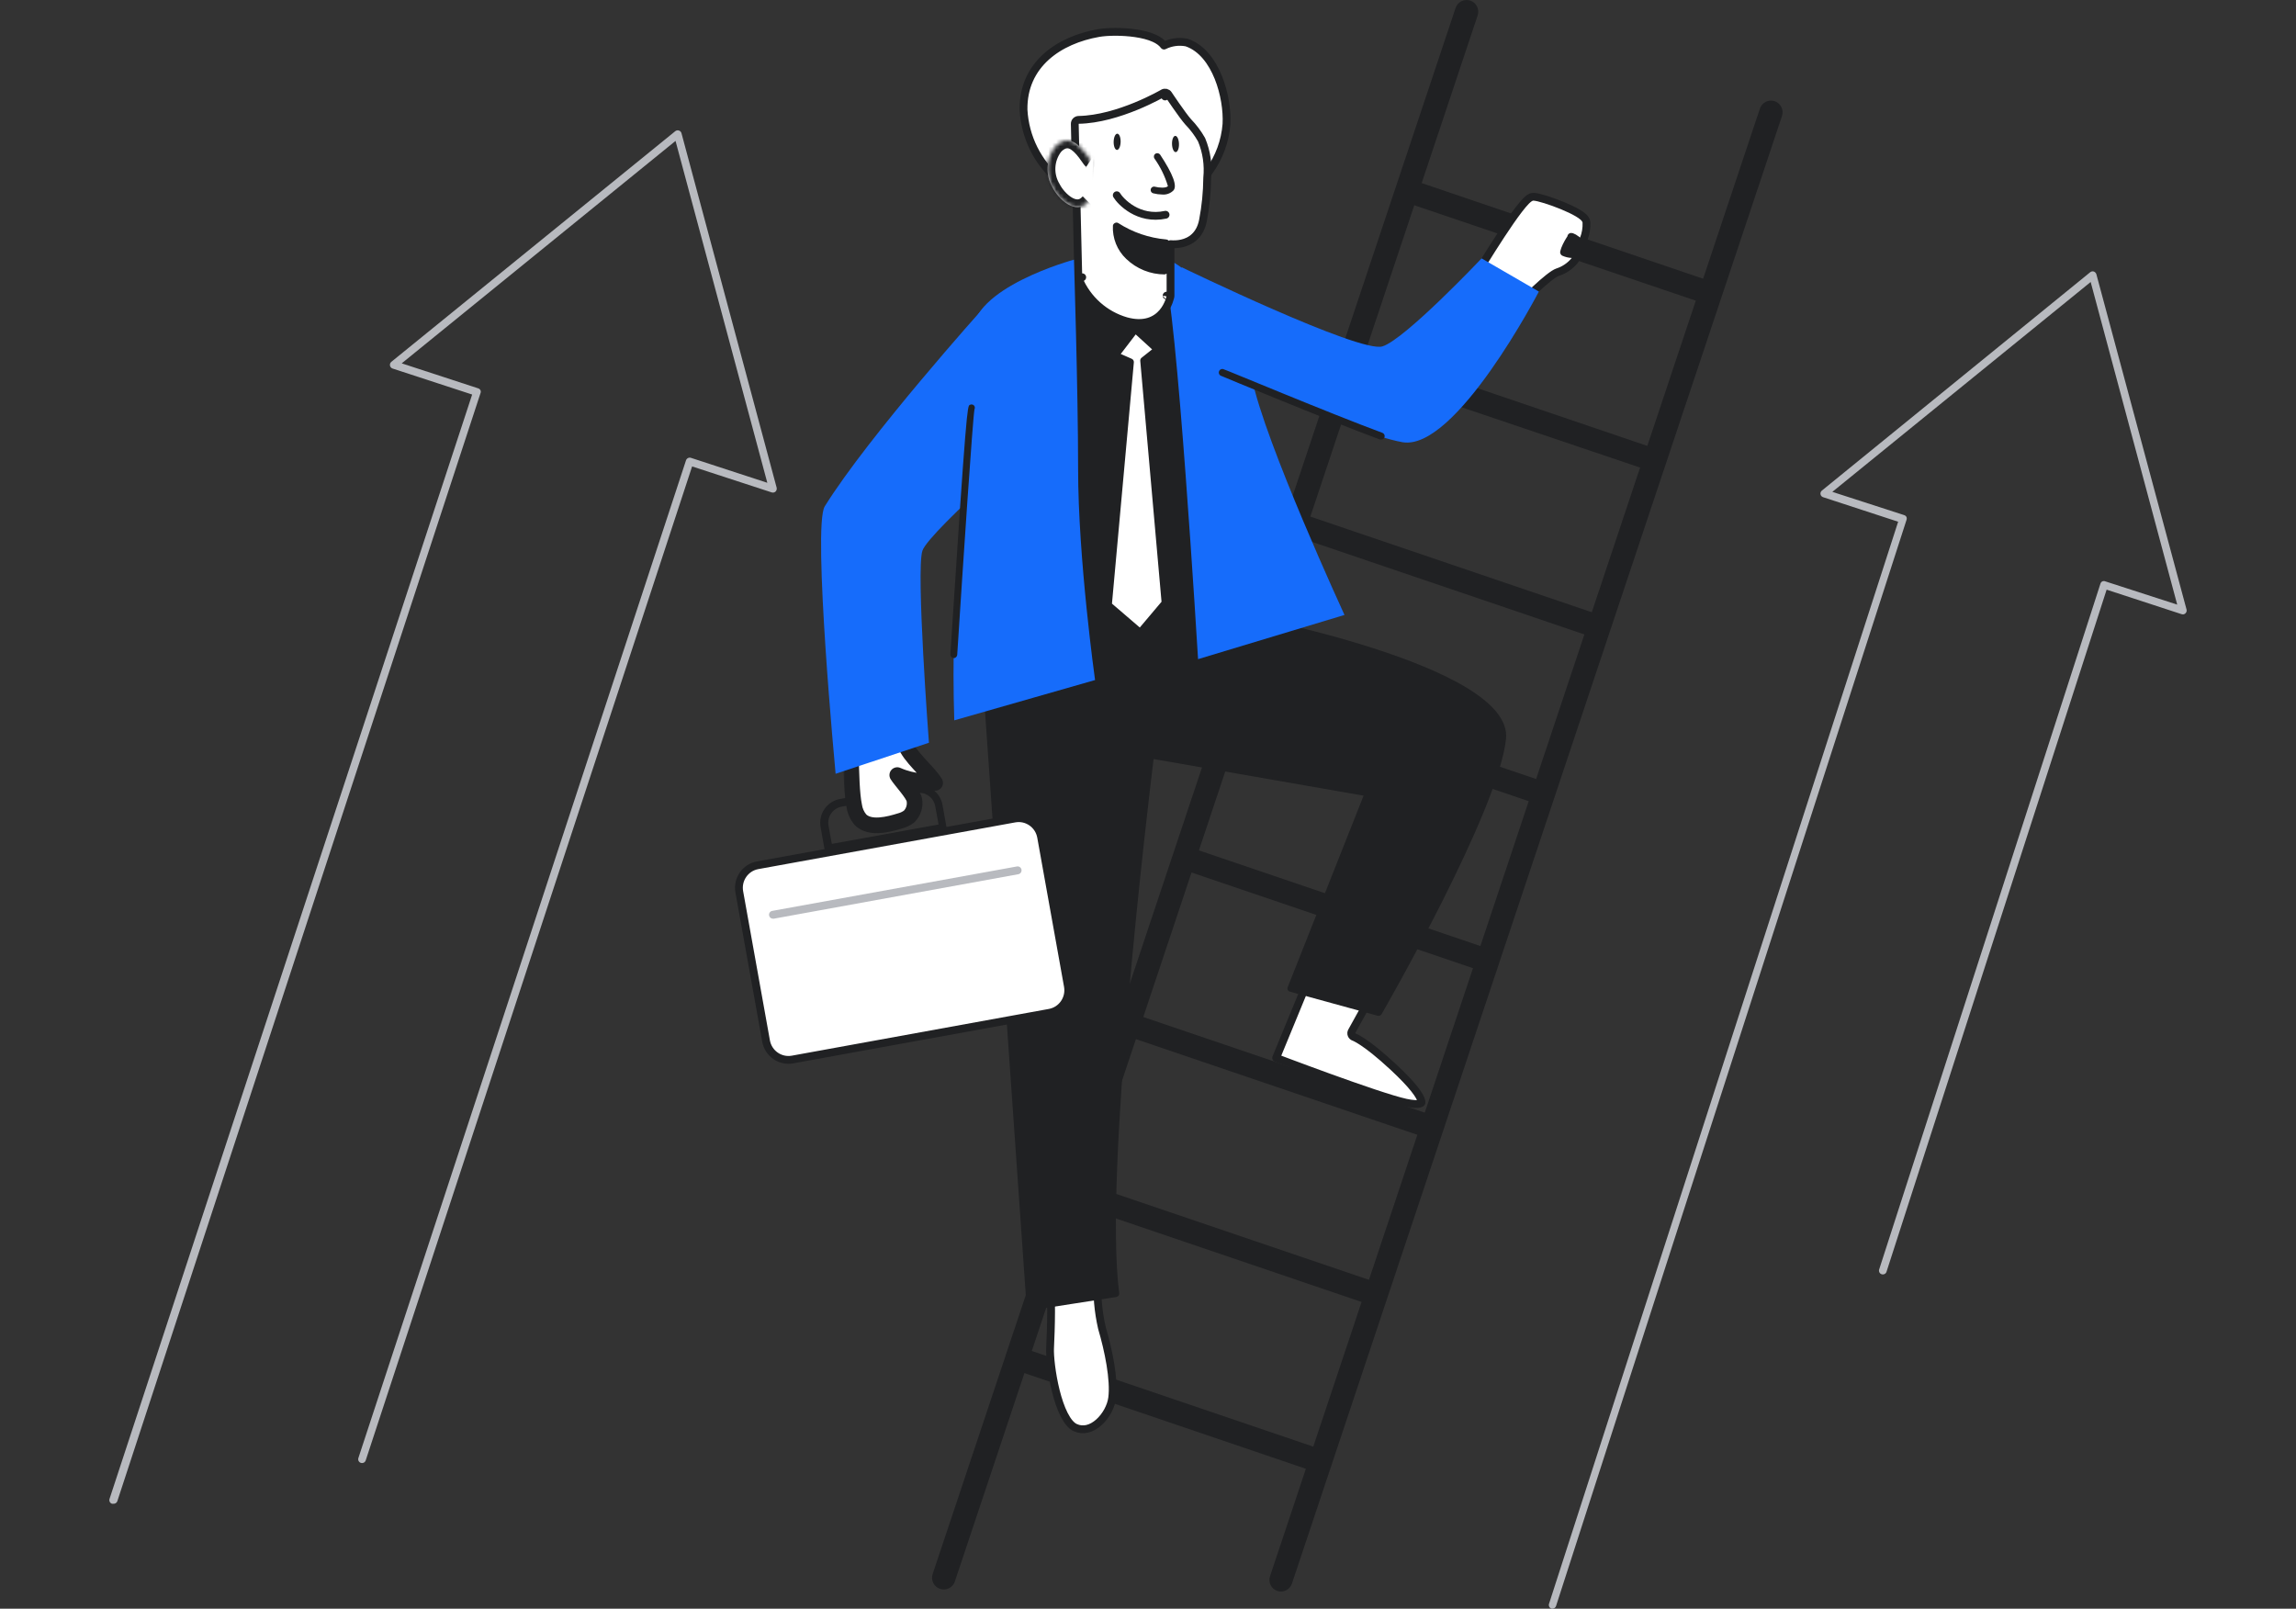 <svg width="588" height="412" viewBox="0 0 588 412" fill="none" xmlns="http://www.w3.org/2000/svg">
<rect x="0" y="0" width="588" height="412" fill="#333333" stroke="none"/>
<path d="M28.982 385.112H28.686C28.561 385.074 28.445 385.011 28.345 384.927C28.246 384.842 28.164 384.739 28.105 384.622C28.046 384.505 28.011 384.377 28.002 384.247C27.993 384.116 28.011 383.985 28.054 383.861L120.917 101.041L100.548 94.387C100.377 94.333 100.223 94.233 100.104 94.097C99.985 93.962 99.905 93.796 99.872 93.618C99.84 93.441 99.856 93.257 99.92 93.088C99.983 92.919 100.091 92.77 100.232 92.659L172.944 33.588C173.073 33.486 173.226 33.418 173.388 33.39C173.55 33.362 173.716 33.376 173.872 33.429C174.028 33.477 174.17 33.564 174.284 33.682C174.398 33.8 174.48 33.946 174.523 34.104L198.898 124.895C198.939 125.071 198.935 125.254 198.886 125.427C198.838 125.601 198.747 125.76 198.622 125.888C198.491 126.009 198.331 126.093 198.158 126.131C197.984 126.17 197.804 126.161 197.635 126.107L177.247 119.453L93.66 374.009C93.579 374.259 93.402 374.467 93.169 374.586C92.936 374.705 92.665 374.726 92.416 374.645C92.292 374.607 92.176 374.544 92.076 374.459C91.977 374.375 91.895 374.271 91.836 374.155C91.777 374.038 91.742 373.91 91.733 373.779C91.725 373.648 91.742 373.517 91.785 373.393L175.687 117.884C175.773 117.637 175.95 117.433 176.182 117.314C176.414 117.196 176.682 117.172 176.931 117.248L196.51 123.644L173.003 36.091L102.877 93.056L122.456 99.452C122.583 99.49 122.701 99.554 122.803 99.639C122.904 99.725 122.988 99.83 123.049 99.948C123.102 100.067 123.13 100.195 123.13 100.326C123.13 100.456 123.102 100.584 123.049 100.703L30.028 384.516C29.94 384.716 29.791 384.881 29.603 384.989C29.414 385.096 29.196 385.139 28.982 385.112Z" fill="#B8BABF"/>
<path d="M397.65 411.986C397.546 412.005 397.439 412.005 397.334 411.986C397.086 411.904 396.88 411.726 396.761 411.492C396.643 411.257 396.622 410.985 396.703 410.734L486.112 133.615L466.908 127.338C466.736 127.288 466.581 127.19 466.461 127.057C466.341 126.923 466.26 126.759 466.228 126.582C466.195 126.405 466.212 126.222 466.276 126.054C466.34 125.886 466.45 125.739 466.592 125.63L535.297 69.717C535.424 69.612 535.576 69.54 535.738 69.509C535.9 69.478 536.067 69.488 536.224 69.538C536.378 69.597 536.517 69.69 536.629 69.811C536.742 69.931 536.826 70.076 536.876 70.234L559.968 156.099C560.013 156.271 560.011 156.452 559.962 156.623C559.914 156.795 559.82 156.95 559.692 157.072C559.564 157.198 559.404 157.286 559.23 157.325C559.055 157.363 558.873 157.351 558.705 157.29L539.501 151.014L483.132 325.704C483.05 325.954 482.874 326.161 482.64 326.28C482.407 326.399 482.137 326.421 481.888 326.339C481.763 326.301 481.648 326.238 481.548 326.154C481.448 326.069 481.366 325.966 481.307 325.849C481.248 325.732 481.214 325.604 481.205 325.474C481.196 325.343 481.214 325.212 481.256 325.088L537.922 149.465C537.96 149.34 538.024 149.224 538.109 149.125C538.194 149.026 538.298 148.945 538.415 148.889C538.655 148.789 538.925 148.789 539.165 148.889L557.58 154.847L535.415 72.22L469.256 125.968L487.671 131.926C487.916 132.004 488.122 132.175 488.243 132.403C488.341 132.652 488.341 132.929 488.243 133.178L398.519 411.251C398.467 411.448 398.355 411.625 398.2 411.756C398.044 411.888 397.852 411.968 397.65 411.986Z" fill="#B8BABF"/>
<path d="M241.649 407.06C241.334 407.054 241.021 407 240.722 406.901C240.352 406.778 240.01 406.582 239.716 406.325C239.421 406.069 239.18 405.756 239.006 405.406C238.832 405.055 238.728 404.673 238.701 404.282C238.673 403.891 238.723 403.499 238.847 403.127L372.783 2.006C372.912 1.635 373.113 1.292 373.374 0.999C373.635 0.705 373.951 0.467 374.304 0.296C374.657 0.125 375.04 0.026 375.431 0.005C375.821 -0.017 376.213 0.039 376.582 0.169C376.951 0.3 377.292 0.502 377.583 0.765C377.875 1.027 378.112 1.345 378.282 1.7C378.451 2.055 378.55 2.441 378.571 2.834C378.593 3.227 378.537 3.621 378.408 3.993L244.472 405.213C244.241 405.771 243.848 406.246 243.344 406.576C242.841 406.905 242.25 407.074 241.649 407.06Z" fill="#202123"/>
<path d="M328.057 407.596C327.735 407.592 327.416 407.538 327.11 407.437C326.74 407.314 326.399 407.119 326.105 406.862C325.811 406.605 325.571 406.292 325.399 405.941C325.226 405.589 325.125 405.207 325.1 404.817C325.075 404.426 325.127 404.034 325.254 403.664L450.723 27.768C450.985 27.017 451.532 26.402 452.245 26.058C452.957 25.713 453.777 25.668 454.522 25.931C455.268 26.194 455.88 26.745 456.222 27.462C456.565 28.179 456.61 29.004 456.348 29.754L330.86 405.57C330.659 406.159 330.281 406.67 329.779 407.033C329.277 407.396 328.675 407.593 328.057 407.596Z" fill="#202123"/>
<path d="M436.61 77.622C436.288 77.618 435.969 77.564 435.663 77.463L359.635 51.702C358.889 51.439 358.278 50.888 357.936 50.171C357.593 49.454 357.548 48.629 357.81 47.879C358.071 47.128 358.619 46.513 359.331 46.168C360.044 45.824 360.863 45.778 361.609 46.041L437.577 71.862C438.241 72.09 438.802 72.546 439.163 73.151C439.523 73.756 439.658 74.47 439.545 75.166C439.431 75.862 439.076 76.495 438.542 76.952C438.008 77.409 437.331 77.661 436.63 77.662L436.61 77.622Z" fill="#202123"/>
<path d="M422.281 120.346C421.959 120.342 421.64 120.288 421.334 120.187L345.366 94.525C344.62 94.262 344.009 93.711 343.666 92.994C343.324 92.277 343.278 91.452 343.54 90.702C343.802 89.951 344.349 89.336 345.062 88.991C345.774 88.647 346.594 88.601 347.34 88.865L423.308 114.686C423.677 114.809 424.019 115.005 424.314 115.261C424.608 115.518 424.849 115.83 425.023 116.181C425.198 116.532 425.301 116.913 425.329 117.304C425.356 117.695 425.306 118.088 425.183 118.459C424.951 119.037 424.548 119.528 424.029 119.865C423.51 120.203 422.899 120.371 422.281 120.346Z" fill="#202123"/>
<path d="M407.972 163.071C407.65 163.066 407.33 163.013 407.024 162.912L331.056 137.091C330.31 136.827 329.699 136.276 329.357 135.559C329.014 134.842 328.969 134.018 329.231 133.267C329.492 132.517 330.04 131.901 330.752 131.557C331.465 131.212 332.284 131.167 333.03 131.43L408.998 157.251C409.368 157.374 409.71 157.57 410.004 157.827C410.298 158.083 410.54 158.396 410.714 158.746C410.888 159.097 410.992 159.479 411.019 159.87C411.046 160.261 410.997 160.653 410.873 161.025C410.668 161.632 410.276 162.157 409.755 162.525C409.233 162.893 408.609 163.084 407.972 163.071Z" fill="#202123"/>
<path d="M393.661 205.755C393.339 205.75 393.019 205.697 392.713 205.596L316.745 179.775C316.002 179.511 315.393 178.961 315.052 178.246C314.712 177.531 314.668 176.709 314.929 175.961C315.191 175.213 315.737 174.6 316.448 174.257C317.159 173.915 317.976 173.87 318.719 174.134L394.687 199.955C395.057 200.078 395.398 200.274 395.693 200.53C395.987 200.787 396.228 201.099 396.403 201.45C396.577 201.801 396.681 202.182 396.708 202.573C396.735 202.964 396.686 203.357 396.562 203.729C396.353 204.332 395.96 204.853 395.439 205.217C394.918 205.581 394.295 205.769 393.661 205.755Z" fill="#202123"/>
<path d="M379.375 248.518C379.053 248.514 378.733 248.46 378.427 248.359L302.459 222.538C301.716 222.275 301.107 221.725 300.766 221.01C300.426 220.295 300.382 219.473 300.643 218.725C300.905 217.977 301.451 217.364 302.162 217.021C302.873 216.678 303.689 216.634 304.433 216.897L380.401 242.718C381.08 242.934 381.658 243.389 382.031 243.999C382.404 244.609 382.545 245.334 382.43 246.041C382.315 246.748 381.951 247.389 381.404 247.848C380.858 248.306 380.165 248.551 379.453 248.538L379.375 248.518Z" fill="#202123"/>
<path d="M365.045 291.163C364.723 291.158 364.404 291.105 364.098 291.004L288.13 265.183C287.762 265.052 287.423 264.85 287.133 264.588C286.842 264.326 286.606 264.009 286.437 263.654C286.269 263.3 286.171 262.916 286.15 262.524C286.129 262.132 286.185 261.74 286.314 261.369C286.444 260.999 286.645 260.658 286.905 260.365C287.166 260.073 287.481 259.835 287.833 259.666C288.185 259.496 288.566 259.398 288.956 259.376C289.346 259.355 289.736 259.411 290.104 259.542L366.072 285.363C366.75 285.579 367.329 286.033 367.702 286.644C368.074 287.254 368.216 287.979 368.101 288.685C367.986 289.392 367.622 290.034 367.075 290.492C366.529 290.951 365.836 291.196 365.124 291.183L365.045 291.163Z" fill="#202123"/>
<path d="M350.737 333.947C350.416 333.949 350.096 333.902 349.789 333.808L273.821 307.986C273.078 307.723 272.469 307.173 272.129 306.458C271.788 305.743 271.744 304.921 272.006 304.173C272.267 303.425 272.814 302.812 273.524 302.469C274.235 302.127 275.052 302.082 275.795 302.346L351.763 328.167C352.427 328.394 352.988 328.851 353.349 329.456C353.709 330.06 353.844 330.774 353.731 331.47C353.617 332.166 353.262 332.799 352.728 333.256C352.194 333.713 351.517 333.965 350.816 333.966L350.737 333.947Z" fill="#202123"/>
<path d="M336.427 376.671C336.104 376.676 335.783 376.622 335.48 376.512L259.512 350.691C259.144 350.56 258.805 350.358 258.514 350.096C258.224 349.834 257.988 349.516 257.819 349.162C257.65 348.808 257.553 348.424 257.532 348.032C257.511 347.64 257.566 347.247 257.696 346.877C257.826 346.507 258.026 346.165 258.287 345.873C258.548 345.581 258.863 345.343 259.215 345.173C259.567 345.004 259.948 344.906 260.338 344.884C260.727 344.863 261.117 344.919 261.486 345.05L337.454 370.871C338.117 371.098 338.679 371.555 339.039 372.16C339.399 372.765 339.535 373.479 339.421 374.174C339.307 374.87 338.952 375.503 338.418 375.96C337.885 376.417 337.207 376.669 336.506 376.671H336.427Z" fill="#202123"/>
<path d="M298.105 11.669C297.509 10.858 296.606 10.26 295.641 9.817C294.259 9.183 292.547 8.769 290.802 8.513C287.32 8.001 283.46 8.081 281.303 8.47C276.3 9.357 271.476 11.33 267.908 14.558C264.314 17.809 262.03 22.306 262.124 28.102C262.124 28.115 262.125 28.128 262.125 28.14C262.316 31.626 263.22 35.035 264.783 38.152C266.343 41.263 268.526 44.017 271.193 46.242C274.971 49.634 279.583 51.947 284.551 52.938C289.525 53.931 294.673 53.562 299.458 51.87C299.472 51.865 299.487 51.859 299.502 51.853C303.547 50.205 307.056 47.454 309.633 43.911C312.21 40.369 313.755 36.174 314.095 31.798L314.097 31.774C314.282 28.33 313.616 23.814 312.012 19.836C310.42 15.886 307.808 12.244 303.95 10.913C303.904 10.897 303.856 10.884 303.807 10.875C301.862 10.513 299.862 10.797 298.105 11.669Z" fill="white" stroke="#202123" stroke-width="2" stroke-linecap="round" stroke-linejoin="round"/>
<path d="M346.12 265.002C346.231 265.277 346.46 265.489 346.743 265.579C346.744 265.58 346.745 265.58 346.747 265.581C346.756 265.584 346.778 265.592 346.813 265.606C346.883 265.635 347.004 265.687 347.179 265.773C347.529 265.947 348.096 266.257 348.905 266.79C350.525 267.857 353.106 269.806 356.866 273.304C359.275 275.546 361.04 277.409 362.227 278.911C363.444 280.452 363.947 281.486 364.033 282.086C364.07 282.349 364.014 282.431 364.003 282.445C363.986 282.47 363.904 282.567 363.603 282.646C362.959 282.817 361.788 282.781 360.007 282.399C356.478 281.642 347.98 278.703 340.28 275.917C336.449 274.531 332.843 273.193 330.194 272.201C328.869 271.706 327.785 271.297 327.031 271.012C326.956 270.983 326.885 270.956 326.816 270.93L335.525 249.781L350.533 256.269L346.172 264.142C346.026 264.406 346.007 264.722 346.12 265.002Z" fill="white" stroke="#202123" stroke-width="2" stroke-linecap="round" stroke-linejoin="round"/>
<path d="M268.685 326.481L281.087 327.237C280.86 331.551 281.234 335.877 282.201 340.09C282.205 340.11 282.211 340.13 282.216 340.149C283.046 342.958 283.854 346.264 284.377 349.462C284.902 352.677 285.126 355.712 284.828 358.011C284.546 360.199 283.222 362.669 281.381 364.297C279.552 365.914 277.401 366.562 275.328 365.595C274.36 365.144 273.403 364.02 272.524 362.29C271.662 360.593 270.954 358.468 270.398 356.253C269.284 351.806 268.834 347.194 268.918 345.313C268.922 345.225 268.926 345.133 268.93 345.039C269.021 342.989 269.175 339.511 269.183 335.868C269.189 332.619 269.079 329.175 268.685 326.481Z" fill="white" stroke="#202123" stroke-width="2" stroke-linecap="round" stroke-linejoin="round"/>
<path d="M250.65 145.77C253.335 144.082 313.691 157.39 313.691 157.39C313.691 157.39 386.836 170.717 384.882 189.169C382.928 207.622 353.125 259.383 353.125 259.383L330.625 253.186L350.362 203.252L294.605 193.539C294.605 193.539 281.401 298.81 285.684 331.444L263.855 334.86L250.65 145.77Z" fill="#202123"/>
<path d="M263.851 335.654C263.655 335.659 263.464 335.588 263.318 335.456C263.213 335.392 263.123 335.306 263.054 335.203C262.986 335.1 262.941 334.983 262.924 334.86L249.72 145.85C249.713 145.694 249.746 145.54 249.815 145.401C249.884 145.262 249.987 145.143 250.114 145.055C252.897 143.307 299.576 153.417 313.826 156.555C316.806 157.112 387.702 170.241 385.688 189.269C383.715 207.701 355.037 257.615 353.813 259.74C353.713 259.905 353.563 260.032 353.385 260.104C353.207 260.176 353.011 260.187 352.826 260.138L330.326 253.96C330.21 253.926 330.103 253.867 330.012 253.788C329.92 253.71 329.845 253.613 329.793 253.504C329.739 253.392 329.711 253.27 329.711 253.146C329.711 253.022 329.739 252.9 329.793 252.789L349.214 203.768L295.431 194.393C294.168 204.781 282.602 300.597 286.628 331.166C286.657 331.394 286.597 331.625 286.461 331.81C286.325 331.994 286.123 332.12 285.898 332.159L263.99 335.575L263.851 335.654ZM251.555 146.485L264.661 333.768L284.792 330.609C280.845 297.26 293.694 194.373 293.812 193.321C293.829 193.202 293.869 193.089 293.93 192.987C293.991 192.884 294.072 192.795 294.168 192.725C294.362 192.585 294.603 192.528 294.839 192.566L350.576 202.279C350.705 202.298 350.828 202.347 350.934 202.423C351.04 202.499 351.127 202.599 351.188 202.716C351.241 202.834 351.269 202.963 351.269 203.093C351.269 203.223 351.241 203.352 351.188 203.47L331.727 252.51L352.649 258.251C355.925 252.51 382.254 206.092 383.952 189.07C385.491 174.59 333.602 161.918 313.47 158.264C291.779 153.457 256.864 146.326 251.555 146.485Z" fill="#202123"/>
<path d="M291.661 68.803C291.661 68.803 310.49 79.449 314.142 97.802C317.793 116.155 313.688 157.389 313.688 157.389L267.088 155.403C267.088 155.403 271.648 103.423 267.088 88.844C262.529 74.265 263.378 77.959 267.779 76.529C272.18 75.099 283.47 59.666 291.661 68.803Z" fill="#202123"/>
<path d="M313.689 158.263L267.09 156.277C266.855 156.261 266.636 156.155 266.478 155.979C266.4 155.891 266.34 155.787 266.303 155.674C266.265 155.561 266.251 155.442 266.261 155.324C266.261 154.807 270.761 103.364 266.261 89.103L265.472 86.58C263.241 79.489 262.768 78.019 263.498 76.947C263.738 76.659 264.041 76.432 264.384 76.284C264.727 76.135 265.099 76.07 265.472 76.093C266.141 76.028 266.803 75.895 267.445 75.695C269.138 74.781 270.705 73.645 272.103 72.319C277.492 67.79 285.623 60.977 292.117 68.068C293.932 69.101 311.341 79.628 314.913 97.604C318.545 115.877 314.637 155.761 314.479 157.449C314.465 157.657 314.379 157.854 314.234 158.003C314.089 158.153 313.896 158.245 313.689 158.263ZM268.037 154.609L312.9 156.595C313.453 150.636 316.591 114.685 313.295 98.08C309.762 80.343 291.406 69.757 291.229 69.657C291.143 69.615 291.069 69.554 291.011 69.479C286.018 63.917 280.038 68.148 273.248 73.809C271.706 75.306 269.941 76.552 268.018 77.503C267.239 77.737 266.439 77.89 265.63 77.96C265.356 77.979 265.085 78.026 264.82 78.099C265.344 80.861 266.104 83.572 267.09 86.203L267.88 88.725C272.202 102.311 268.649 147.379 268.037 154.609Z" fill="#202123"/>
<path d="M291.109 62.746C291.109 62.746 294.8 62.746 298.096 69.996C301.235 75.955 306.82 168.811 306.82 168.811L344.321 157.49C344.321 157.49 323.853 113.097 320.636 96.969C319.241 89.114 315.76 81.786 310.562 75.761C305.363 69.736 298.642 65.238 291.109 62.746Z" fill="#166CFB"/>
<path d="M299.768 62.524C299.782 62.525 299.795 62.526 299.809 62.527C300.55 62.582 301.572 62.581 302.655 62.338C303.743 62.095 304.92 61.601 305.924 60.652C306.936 59.697 307.713 58.335 308.079 56.462L308.079 56.458C308.769 52.859 309.131 49.205 309.163 45.54C309.495 42.242 309.008 38.911 307.745 35.848C307.729 35.809 307.71 35.77 307.689 35.733C306.75 34.09 305.61 32.573 304.295 31.216C303.564 30.402 302.31 28.67 301.204 27.084C300.656 26.298 300.156 25.565 299.793 25.029C299.612 24.761 299.465 24.542 299.363 24.39L299.246 24.216L299.216 24.17L299.208 24.159L299.207 24.156L299.206 24.155L299.206 24.155L298.373 24.709L299.206 24.155C298.912 23.713 298.324 23.578 297.867 23.847C297.867 23.847 297.867 23.847 297.866 23.847L297.866 23.847L297.861 23.85L297.838 23.863C297.818 23.875 297.786 23.893 297.745 23.917C297.661 23.965 297.535 24.036 297.371 24.127C297.042 24.309 296.557 24.571 295.942 24.887C294.711 25.518 292.96 26.363 290.884 27.212C286.714 28.92 281.318 30.614 276.231 30.701C275.965 30.705 275.713 30.815 275.528 31.006C275.344 31.198 275.243 31.454 275.248 31.72C275.337 36.271 275.564 46.1 275.769 54.789C275.871 59.134 275.968 63.195 276.039 66.17L276.125 69.716L276.148 70.691L276.154 70.945L276.156 71.01L276.156 71.027L276.156 71.031L276.156 71.032C276.156 71.032 276.156 71.032 277.156 71.008L276.156 71.032C276.159 71.157 276.186 71.281 276.234 71.396C277.328 73.999 278.987 76.323 281.089 78.199C283.191 80.075 285.683 81.455 288.384 82.237L288.384 82.238L288.397 82.241C290.71 82.877 292.621 82.845 294.187 82.371C295.754 81.896 296.901 81.003 297.725 80.04C298.542 79.084 299.044 78.055 299.342 77.277C299.491 76.885 299.592 76.55 299.656 76.308C299.688 76.187 299.711 76.089 299.726 76.019C299.734 75.984 299.74 75.955 299.744 75.934L299.749 75.908L299.751 75.9L299.752 75.897L299.752 75.895C299.752 75.895 299.752 75.894 298.768 75.716L299.752 75.894C299.763 75.835 299.768 75.775 299.768 75.716V62.524Z" fill="white" stroke="#202123" stroke-width="2" stroke-linecap="round" stroke-linejoin="round"/>
<path d="M298.534 69.406C295.011 69.441 291.608 68.119 289.021 65.712C287.96 64.725 287.128 63.517 286.582 62.172C286.037 60.827 285.791 59.377 285.863 57.926C289.69 60.418 294.07 61.92 298.613 62.295L298.534 69.406Z" fill="#202123"/>
<path d="M298.297 70.281C294.623 70.283 291.088 68.86 288.429 66.308C287.278 65.223 286.376 63.899 285.786 62.427C285.197 60.955 284.933 59.372 285.014 57.787C285.036 57.64 285.094 57.501 285.184 57.382C285.274 57.264 285.392 57.171 285.528 57.112C285.654 57.038 285.797 57 285.942 57C286.088 57 286.23 57.038 286.357 57.112C290.056 59.497 294.276 60.942 298.653 61.323C298.88 61.328 299.095 61.422 299.254 61.586C299.413 61.749 299.501 61.968 299.501 62.197V69.248C299.497 69.471 299.409 69.685 299.256 69.847C299.102 70.009 298.894 70.107 298.672 70.122L298.297 70.281ZM286.712 59.555C287.048 61.691 288.058 63.662 289.593 65.176C291.783 67.215 294.625 68.399 297.607 68.513V63.19C293.783 62.751 290.092 61.513 286.771 59.555H286.712Z" fill="#202123"/>
<path d="M293.182 38.494C293.182 38.494 297.761 45.386 296.675 46.578C295.59 47.77 292.53 46.975 292.53 46.975" fill="white"/>
<path d="M297.624 49.816C296.871 49.808 296.122 49.708 295.393 49.518C295.276 49.496 295.165 49.45 295.067 49.383C294.968 49.316 294.885 49.229 294.821 49.128C294.757 49.027 294.715 48.914 294.696 48.796C294.678 48.677 294.683 48.556 294.713 48.441C294.743 48.325 294.796 48.216 294.869 48.122C294.943 48.027 295.034 47.949 295.139 47.892C295.243 47.835 295.358 47.8 295.477 47.789C295.595 47.778 295.715 47.792 295.828 47.83C296.854 48.088 298.611 48.227 299.104 47.671C298.345 45.14 297.178 42.751 295.65 40.6C295.521 40.405 295.473 40.166 295.518 39.936C295.562 39.705 295.695 39.502 295.887 39.369C296.082 39.244 296.318 39.199 296.546 39.243C296.773 39.288 296.975 39.418 297.111 39.607C300.387 44.573 301.551 47.651 300.505 48.783C300.129 49.156 299.675 49.442 299.178 49.62C298.68 49.799 298.15 49.865 297.624 49.816Z" fill="#202123"/>
<path d="M301.108 38.957C301.601 38.933 301.971 37.983 301.934 36.834C301.898 35.686 301.469 34.775 300.976 34.799C300.484 34.823 300.113 35.773 300.15 36.922C300.186 38.07 300.615 38.981 301.108 38.957Z" fill="#202123"/>
<path d="M286.99 36.35C287.018 35.201 286.64 34.255 286.147 34.237C285.654 34.219 285.232 35.135 285.205 36.284C285.178 37.432 285.555 38.378 286.048 38.396C286.541 38.414 286.963 37.498 286.99 36.35Z" fill="#202123"/>
<mask id="path-28-inside-1_13331_67174" fill="white">
<path d="M279.246 41.016C277.727 38.871 275.299 35.057 272.22 36.17C271.383 36.502 270.648 37.05 270.088 37.759C268.995 39.241 268.367 41.017 268.282 42.86C268.198 44.704 268.662 46.531 269.615 48.107C271.055 50.967 275.536 55.297 278.694 51.702"/>
</mask>
<path d="M279.246 41.016C277.727 38.871 275.299 35.057 272.22 36.17C271.383 36.502 270.648 37.05 270.088 37.759C268.995 39.241 268.367 41.017 268.282 42.86C268.198 44.704 268.662 46.531 269.615 48.107C271.055 50.967 275.536 55.297 278.694 51.702" fill="white"/>
<path d="M280.245 41.068C280.274 40.516 279.85 40.046 279.298 40.018C278.746 39.989 278.276 40.413 278.248 40.965L280.245 41.068ZM277.695 51.651C277.667 52.202 278.091 52.672 278.642 52.701C279.194 52.729 279.664 52.305 279.692 51.754L277.695 51.651ZM278.248 40.965L277.695 51.651L279.692 51.754L280.245 41.068L278.248 40.965ZM277.614 42.172C278.253 43.074 279.501 43.287 280.403 42.648C281.304 42.01 281.517 40.761 280.878 39.86L277.614 42.172ZM272.22 36.17L271.54 34.289C271.521 34.296 271.501 34.303 271.481 34.311L272.22 36.17ZM270.088 37.759L268.519 36.519C268.505 36.536 268.492 36.554 268.479 36.572L270.088 37.759ZM269.615 48.107L271.401 47.207C271.378 47.161 271.353 47.117 271.326 47.073L269.615 48.107ZM280.196 53.022C280.925 52.192 280.844 50.929 280.014 50.2C279.184 49.471 277.92 49.552 277.191 50.382L280.196 53.022ZM280.878 39.86C280.184 38.88 279.049 37.161 277.669 35.897C276.276 34.621 274.125 33.355 271.54 34.289L272.899 38.051C273.394 37.872 273.996 37.957 274.967 38.846C275.95 39.747 276.789 41.008 277.614 42.172L280.878 39.86ZM271.481 34.311C270.317 34.774 269.296 35.536 268.519 36.519L271.658 38.999C272 38.565 272.449 38.231 272.959 38.028L271.481 34.311ZM268.479 36.572C267.15 38.373 266.387 40.531 266.284 42.769L270.28 42.952C270.346 41.503 270.841 40.108 271.698 38.946L268.479 36.572ZM266.284 42.769C266.182 45.007 266.745 47.226 267.903 49.142L271.326 47.073C270.579 45.835 270.214 44.4 270.28 42.952L266.284 42.769ZM267.828 49.007C268.69 50.717 270.415 52.833 272.501 54.052C273.563 54.673 274.861 55.143 276.269 55.056C277.742 54.964 279.093 54.278 280.196 53.022L277.191 50.382C276.715 50.924 276.322 51.045 276.022 51.063C275.657 51.086 275.153 50.969 274.519 50.599C273.215 49.837 271.98 48.357 271.401 47.207L267.828 49.007Z" fill="#202123" mask="url(#path-28-inside-1_13331_67174)"/>
<path d="M275.034 66.503C275.034 66.503 276.101 99.902 276.101 120.085C276.101 143.205 280.443 174.163 280.443 174.163L244.387 184.483C243.899 169.175 244.344 153.85 245.72 138.601C247.168 121.633 249.682 97.799 249.034 85.753C248.387 73.707 275.034 66.503 275.034 66.503Z" fill="#166CFB"/>
<path d="M290.735 84.316L285.604 91.03L289.472 92.698L283.827 154.967L291.998 161.998L298.393 154.411L292.906 92.341L296.459 89.54L290.735 84.316Z" fill="white"/>
<path d="M291.997 162.912C291.781 162.909 291.572 162.832 291.405 162.693L283.253 155.662C283.146 155.565 283.061 155.445 283.006 155.311C282.952 155.177 282.928 155.032 282.938 154.887L288.523 93.314L285.247 91.903C285.122 91.845 285.011 91.759 284.923 91.653C284.834 91.546 284.769 91.422 284.734 91.288C284.705 91.155 284.704 91.017 284.731 90.884C284.758 90.75 284.813 90.624 284.892 90.513L290.023 83.8C290.099 83.701 290.194 83.621 290.303 83.562C290.412 83.504 290.532 83.47 290.655 83.462C290.904 83.442 291.152 83.52 291.346 83.68L297.069 88.904C297.166 88.996 297.242 89.107 297.293 89.23C297.344 89.353 297.368 89.486 297.365 89.619C297.362 89.752 297.329 89.882 297.267 89.999C297.205 90.117 297.117 90.218 297.01 90.295L293.852 92.778L299.28 154.351C299.304 154.593 299.233 154.836 299.083 155.026L292.688 162.594C292.613 162.687 292.521 162.763 292.415 162.818C292.31 162.873 292.194 162.905 292.076 162.912H291.997ZM284.773 154.589L291.898 160.707L297.464 154.113L292.017 92.42C292.003 92.27 292.027 92.119 292.085 91.98C292.144 91.842 292.235 91.72 292.352 91.626L295.056 89.48L290.852 85.647L287.023 90.652L289.826 91.884C290.002 91.958 290.15 92.087 290.249 92.251C290.348 92.415 290.393 92.606 290.378 92.797L284.773 154.589Z" fill="#202123"/>
<path d="M194.03 221.596L259.853 209.629C263.016 209.054 266.053 211.168 266.627 214.365L273.483 252.558C274.057 255.755 271.947 258.804 268.784 259.379L202.96 271.346C199.798 271.921 196.761 269.807 196.187 266.61L189.331 228.417C188.757 225.22 190.867 222.171 194.03 221.596Z" fill="white" stroke="#202123" stroke-width="2" stroke-linecap="round" stroke-linejoin="round"/>
<path d="M197.929 235.27C197.695 235.272 197.468 235.189 197.29 235.036C197.112 234.882 196.995 234.669 196.962 234.436C196.916 234.178 196.973 233.912 197.121 233.696C197.269 233.48 197.495 233.332 197.751 233.284L260.436 221.903C260.698 221.855 260.968 221.914 261.186 222.067C261.405 222.22 261.554 222.454 261.601 222.717C261.648 222.98 261.589 223.252 261.437 223.472C261.286 223.691 261.053 223.842 260.792 223.889L198.107 235.29L197.929 235.27Z" fill="#B8BABF"/>
<path d="M212.121 218.268C211.892 218.263 211.671 218.18 211.495 218.032C211.319 217.884 211.199 217.68 211.154 217.454L210.148 211.813C209.86 210.198 210.22 208.535 211.148 207.187C212.077 205.84 213.498 204.917 215.102 204.622L234.227 201.147C235.022 200.997 235.838 201.01 236.628 201.184C237.418 201.358 238.165 201.689 238.826 202.16C239.49 202.619 240.057 203.207 240.494 203.889C240.931 204.571 241.229 205.333 241.372 206.132L242.378 211.773C242.407 211.9 242.407 212.031 242.38 212.158C242.353 212.285 242.298 212.404 242.22 212.508C242.148 212.616 242.055 212.709 241.947 212.781C241.838 212.853 241.716 212.902 241.589 212.925L212.299 218.248L212.121 218.268ZM235.293 203.033C235.043 203.014 234.792 203.014 234.543 203.033L215.556 206.589C215.016 206.685 214.501 206.887 214.039 207.183C213.577 207.48 213.178 207.865 212.865 208.317C212.551 208.769 212.329 209.279 212.212 209.818C212.095 210.356 212.084 210.912 212.18 211.455L213.029 216.123L240.365 211.157L239.516 206.489C239.345 205.523 238.843 204.648 238.096 204.016C237.349 203.385 236.406 203.037 235.431 203.033H235.293Z" fill="#202123"/>
<mask id="path-36-outside-2_13331_67174" maskUnits="userSpaceOnUse" x="215.917" y="178.145" width="26" height="36" fill="black">
<rect fill="white" x="215.917" y="178.145" width="26" height="36"/>
<path d="M229.787 181.145C229.787 181.145 230.695 186.646 231.761 190.48C233.023 193.951 237.547 197.368 239.5 200.5C238.099 200.122 234.029 200.411 229.787 198.5C230.604 199.846 233.83 203.236 234.149 204.781C234.301 205.556 234.26 206.358 234.029 207.113C233.798 207.869 233.385 208.555 232.827 209.111C232.16 209.615 231.402 209.986 230.596 210.203C227.715 211.097 222.859 212.428 220.373 209.945C219.499 208.914 218.937 207.652 218.754 206.31C217.609 200.868 217.945 184.323 218.024 181.641"/>
</mask>
<path d="M229.787 181.145C229.787 181.145 230.695 186.646 231.761 190.48C233.023 193.951 237.547 197.368 239.5 200.5C238.099 200.122 234.029 200.411 229.787 198.5C230.604 199.846 233.83 203.236 234.149 204.781C234.301 205.556 234.26 206.358 234.029 207.113C233.798 207.869 233.385 208.555 232.827 209.111C232.16 209.615 231.402 209.986 230.596 210.203C227.715 211.097 222.859 212.428 220.373 209.945C219.499 208.914 218.937 207.652 218.754 206.31C217.609 200.868 217.945 184.323 218.024 181.641" fill="white"/>
<path d="M229.829 182.144C230.381 182.12 230.81 181.654 230.786 181.102C230.763 180.551 230.297 180.122 229.745 180.145L229.829 182.144ZM217.982 180.642C217.43 180.665 217.001 181.131 217.025 181.683C217.048 182.235 217.514 182.663 218.066 182.64L217.982 180.642ZM218.066 182.64L229.829 182.144L229.745 180.145L217.982 180.642L218.066 182.64ZM231.76 180.819C231.581 179.729 230.551 178.991 229.461 179.171C228.372 179.351 227.634 180.38 227.814 181.47L231.76 180.819ZM231.761 190.48L229.834 191.016C229.848 191.065 229.864 191.115 229.881 191.163L231.761 190.48ZM239.5 200.5L238.98 202.431C239.773 202.644 240.617 202.351 241.106 201.691C241.596 201.031 241.632 200.139 241.197 199.441L239.5 200.5ZM229.787 198.5L230.609 196.676C229.81 196.316 228.87 196.518 228.289 197.174C227.709 197.83 227.623 198.788 228.077 199.537L229.787 198.5ZM234.149 204.781L236.112 204.396C236.11 204.389 236.109 204.383 236.108 204.376L234.149 204.781ZM232.827 209.111L234.033 210.706C234.105 210.651 234.173 210.592 234.237 210.528L232.827 209.111ZM230.596 210.203L230.076 208.272C230.052 208.279 230.028 208.286 230.004 208.293L230.596 210.203ZM220.373 209.945L218.846 211.238C218.882 211.28 218.92 211.321 218.959 211.36L220.373 209.945ZM218.754 206.31L220.736 206.04C220.729 205.992 220.721 205.945 220.711 205.898L218.754 206.31ZM220.023 181.7C220.055 180.596 219.187 179.674 218.083 179.642C216.979 179.609 216.057 180.478 216.025 181.582L220.023 181.7ZM229.787 181.145C227.814 181.47 227.814 181.47 227.814 181.47C227.814 181.47 227.814 181.471 227.814 181.471C227.814 181.471 227.814 181.471 227.814 181.472C227.814 181.473 227.814 181.474 227.815 181.475C227.815 181.478 227.816 181.483 227.817 181.488C227.819 181.5 227.821 181.516 227.825 181.538C227.832 181.581 227.843 181.644 227.857 181.724C227.884 181.886 227.924 182.12 227.976 182.412C228.079 182.997 228.228 183.815 228.411 184.756C228.774 186.625 229.279 189.021 229.834 191.016L233.688 189.944C233.176 188.105 232.695 185.833 232.338 183.993C232.16 183.079 232.015 182.283 231.915 181.716C231.865 181.433 231.826 181.207 231.8 181.053C231.787 180.975 231.777 180.916 231.77 180.877C231.767 180.857 231.764 180.842 231.763 180.832C231.762 180.828 231.761 180.824 231.761 180.822C231.761 180.821 231.761 180.82 231.761 180.819C231.76 180.819 231.76 180.819 231.76 180.819C231.76 180.819 231.76 180.819 231.76 180.819C231.76 180.819 231.76 180.819 229.787 181.145ZM229.881 191.163C230.667 193.324 232.39 195.317 233.894 196.966C235.533 198.76 236.953 200.195 237.803 201.558L241.197 199.441C240.094 197.673 238.276 195.833 236.849 194.269C235.287 192.558 234.117 191.107 233.64 189.796L229.881 191.163ZM240.02 198.568C239.464 198.419 238.754 198.355 238.16 198.304C237.493 198.246 236.77 198.191 235.955 198.09C234.341 197.89 232.479 197.519 230.609 196.676L228.965 200.323C231.337 201.392 233.631 201.832 235.462 202.06C236.371 202.172 237.193 202.235 237.815 202.289C238.511 202.349 238.835 202.392 238.98 202.431L240.02 198.568ZM228.077 199.537C228.358 199.999 228.792 200.56 229.203 201.076C229.659 201.65 230.103 202.191 230.581 202.8C231.045 203.392 231.459 203.945 231.769 204.424C232.117 204.962 232.192 205.194 232.19 205.186L236.108 204.376C235.946 203.595 235.498 202.824 235.126 202.25C234.716 201.616 234.213 200.949 233.728 200.331C233.258 199.732 232.723 199.076 232.334 198.587C231.9 198.041 231.625 197.673 231.497 197.462L228.077 199.537ZM232.186 205.165C232.275 205.619 232.251 206.087 232.116 206.529L235.942 207.697C236.268 206.628 236.327 205.494 236.112 204.396L232.186 205.165ZM232.116 206.529C231.981 206.97 231.74 207.37 231.416 207.693L234.237 210.528C235.03 209.74 235.615 208.767 235.942 207.697L232.116 206.529ZM231.62 207.516C231.158 207.865 230.634 208.122 230.076 208.272L231.116 212.134C232.171 211.85 233.161 211.365 234.033 210.706L231.62 207.516ZM230.004 208.293C228.571 208.738 226.829 209.229 225.194 209.345C223.513 209.465 222.413 209.156 221.786 208.53L218.959 211.36C220.819 213.217 223.39 213.484 225.478 213.335C227.614 213.183 229.74 212.563 231.189 212.113L230.004 208.293ZM221.899 208.652C221.272 207.912 220.868 207.006 220.736 206.04L216.772 206.581C217.007 208.299 217.726 209.915 218.846 211.238L221.899 208.652ZM220.711 205.898C220.188 203.41 219.98 198.125 219.93 192.921C219.881 187.801 219.984 183.021 220.023 181.7L216.025 181.582C215.985 182.942 215.88 187.776 215.93 192.959C215.979 198.059 216.176 203.768 216.797 206.722L220.711 205.898Z" fill="#202123" mask="url(#path-36-outside-2_13331_67174)"/>
<path d="M251.892 78.834C251.892 78.834 222.425 111.666 211.214 129.682C208.017 134.826 213.997 198.167 213.997 198.167L237.899 190.222C237.899 190.222 234.563 146.167 236.221 141.063C237.879 135.958 271.452 107.098 271.452 107.098L251.892 78.834Z" fill="#166CFB"/>
<path d="M248.717 104.457C248.282 104.715 244.236 167.619 244.236 167.619L248.717 104.457Z" fill="white"/>
<path d="M244.233 168.553C243.994 168.532 243.772 168.42 243.614 168.238C243.456 168.057 243.374 167.821 243.385 167.579C247.47 104.198 247.766 104.02 248.339 103.702C248.44 103.641 248.552 103.601 248.668 103.584C248.784 103.567 248.903 103.574 249.017 103.604C249.13 103.633 249.237 103.685 249.331 103.757C249.425 103.828 249.503 103.917 249.562 104.02C249.621 104.144 249.651 104.28 249.651 104.417C249.651 104.554 249.621 104.69 249.562 104.814C249.128 107.059 246.681 143.546 245.141 167.699C245.122 167.929 245.018 168.143 244.851 168.301C244.683 168.459 244.463 168.549 244.233 168.553Z" fill="#202123"/>
<path d="M379.372 70.075L378.515 69.56C378.252 69.998 378.361 70.564 378.768 70.873L388.104 77.944C388.508 78.249 389.077 78.205 389.428 77.84L389.428 77.84L389.429 77.839L389.433 77.835L389.448 77.82L389.508 77.758C389.56 77.703 389.639 77.623 389.739 77.52C389.941 77.314 390.232 77.019 390.59 76.662C391.306 75.946 392.287 74.986 393.346 74.001C394.408 73.013 395.537 72.013 396.554 71.212C397.611 70.379 398.424 69.863 398.881 69.717L398.883 69.716C400.615 69.158 402.148 68.108 403.299 66.695C403.538 66.402 403.591 66 403.437 65.655C403.282 65.31 402.947 65.082 402.57 65.064C401.874 65.032 401.19 64.871 400.553 64.59C400.558 64.558 400.565 64.522 400.574 64.481C400.66 64.097 400.863 63.571 401.142 62.992C401.416 62.424 401.741 61.852 402.036 61.387C402.184 61.155 402.32 60.956 402.435 60.802C402.468 60.757 402.499 60.717 402.527 60.682C402.665 60.725 402.853 60.811 403.075 60.941C403.321 61.084 403.556 61.25 403.733 61.384C403.821 61.45 403.892 61.506 403.939 61.545C403.963 61.564 403.981 61.579 403.992 61.589L404.004 61.598L404.005 61.599C404.005 61.599 404.005 61.599 404.005 61.599C404.006 61.6 404.006 61.6 404.006 61.6C404.006 61.6 404.006 61.6 404.006 61.6C404.252 61.81 404.584 61.888 404.897 61.81C405.211 61.731 405.468 61.506 405.586 61.205C406.114 59.862 406.352 58.422 406.286 56.98C406.285 56.962 406.284 56.945 406.282 56.927C406.22 56.3 405.773 55.823 405.448 55.53C405.072 55.191 404.58 54.857 404.039 54.538C402.95 53.895 401.523 53.23 400.066 52.632C398.605 52.032 397.083 51.486 395.791 51.085C394.549 50.699 393.39 50.405 392.724 50.385C392.258 50.372 391.868 50.606 391.642 50.762C391.376 50.946 391.101 51.192 390.829 51.466C390.281 52.018 389.643 52.785 388.962 53.671C387.595 55.45 385.977 57.813 384.435 60.158C382.891 62.508 381.411 64.858 380.318 66.619C379.772 67.5 379.321 68.235 379.007 68.749C378.851 69.006 378.728 69.209 378.644 69.347L378.548 69.505L378.524 69.546L378.518 69.556L378.516 69.559L378.516 69.559C378.515 69.559 378.515 69.56 379.372 70.075ZM402.396 60.654C402.396 60.654 402.399 60.654 402.406 60.655C402.4 60.655 402.396 60.654 402.396 60.654Z" fill="white" stroke="#202123" stroke-width="2" stroke-linecap="round" stroke-linejoin="round"/>
<path d="M302.599 68.426C302.599 68.426 348.231 90.553 354.053 88.706C359.876 86.858 379.433 66.173 379.433 66.173L394.1 74.668C394.1 74.668 372.764 115.758 359.086 113.236C345.408 110.713 308.678 93.095 308.678 93.095L302.599 68.426Z" fill="#166CFB"/>
<path d="M313.119 95.419C313.119 95.419 339.902 106.601 353.718 111.666L313.119 95.419Z" fill="white"/>
<path d="M353.717 112.561C353.612 112.58 353.505 112.58 353.401 112.561C339.842 107.556 313.078 96.413 312.821 96.294C312.695 96.262 312.577 96.202 312.475 96.12C312.373 96.038 312.29 95.934 312.232 95.817C312.173 95.7 312.141 95.571 312.136 95.44C312.132 95.308 312.155 95.178 312.206 95.056C312.256 94.935 312.331 94.826 312.427 94.737C312.523 94.648 312.637 94.581 312.761 94.54C312.885 94.499 313.016 94.485 313.146 94.5C313.276 94.515 313.4 94.558 313.512 94.625C313.769 94.625 340.493 105.848 354.033 110.853C354.253 110.938 354.431 111.105 354.531 111.32C354.63 111.535 354.643 111.781 354.565 112.005C354.497 112.174 354.379 112.317 354.228 112.417C354.076 112.516 353.898 112.566 353.717 112.561Z" fill="#202123"/>
<path d="M280 40L278 43L276.5 49.5L279.5 52.5L280 40Z" fill="white"/>
<path d="M286 50C286.941 51.571 291.5 56.5 298.5 55" stroke="#202123" stroke-width="2" stroke-linecap="round"/>
</svg>
